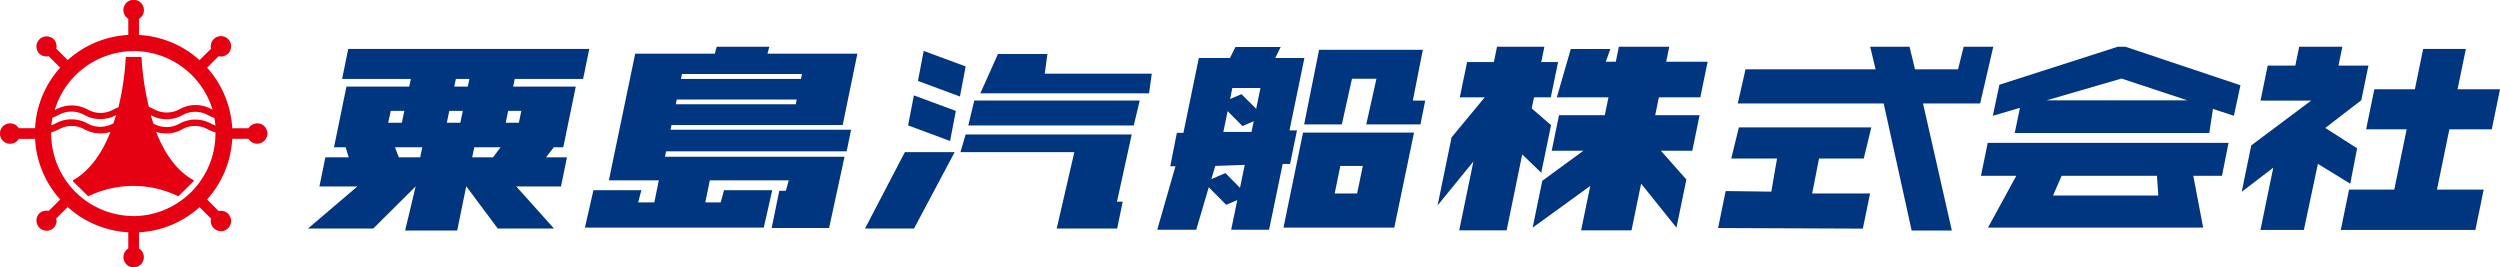<svg id="レイヤー_1" data-name="レイヤー 1" xmlns="http://www.w3.org/2000/svg" viewBox="0 0 380 40.63"><defs><style>.cls-1{fill:#e50012;}.cls-2{fill:#00357f;}</style></defs><path class="cls-1" d="M147.08,419.45a1.53,1.53,0,0,0-1.31.74H143.3a15,15,0,0,0-3.82-9.21l1.75-1.74a1.58,1.58,0,0,0,1.45-.41,1.56,1.56,0,0,0,0-2.19,1.54,1.54,0,0,0-2.19,0,1.52,1.52,0,0,0-.41,1.45l-1.75,1.74a14.92,14.92,0,0,0-9.2-3.82v-2.46a1.56,1.56,0,1,0-1.63,0V406a15,15,0,0,0-9.21,3.82l-1.74-1.74a1.52,1.52,0,0,0-.41-1.45,1.55,1.55,0,0,0-2.19,2.19,1.58,1.58,0,0,0,1.45.41l1.75,1.74a14.89,14.89,0,0,0-3.82,9.21h-2.47a1.55,1.55,0,1,0,0,1.62h2.47a14.89,14.89,0,0,0,3.82,9.21l-1.75,1.74a1.58,1.58,0,0,0-1.45.41,1.55,1.55,0,0,0,2.19,2.19,1.52,1.52,0,0,0,.41-1.45l1.74-1.74A15,15,0,0,0,127.5,436v2.46a1.55,1.55,0,1,0,1.63,0V436a14.92,14.92,0,0,0,9.2-3.82l1.75,1.74a1.52,1.52,0,0,0,.41,1.45,1.54,1.54,0,0,0,2.19,0,1.56,1.56,0,0,0,0-2.19,1.58,1.58,0,0,0-1.45-.41L139.48,431a15,15,0,0,0,3.82-9.21h2.47a1.55,1.55,0,1,0,1.31-2.36Zm-18.77-11a12.55,12.55,0,0,1,12,8.91l-.17-.08a5,5,0,0,0-4.83,0,4,4,0,0,1-3.92,0,6,6,0,0,0-.76-.34,40.67,40.67,0,0,1-1.11-7.48.13.13,0,0,0-.13-.12h-2.15a.12.12,0,0,0-.13.12A40.67,40.67,0,0,1,126,417a6,6,0,0,0-.76.34,4,4,0,0,1-3.92,0,5,5,0,0,0-4.83,0l-.17.08A12.55,12.55,0,0,1,128.31,408.46Zm3,11c-.14-.42-.27-.83-.39-1.25a5,5,0,0,0,4.8,0,4,4,0,0,1,3.92,0,6.3,6.3,0,0,0,.93.41,11.82,11.82,0,0,1,.18,1.17,4.76,4.76,0,0,1-.65-.29,5,5,0,0,0-4.83,0,4,4,0,0,1-3.92,0Zm-6.11,0a4,4,0,0,1-3.92,0,5,5,0,0,0-4.83,0,4.76,4.76,0,0,1-.65.29,11.82,11.82,0,0,1,.18-1.17,6.8,6.8,0,0,0,.93-.41,4,4,0,0,1,3.91,0,4.69,4.69,0,0,0,2.42.62,4.62,4.62,0,0,0,2.39-.6c-.12.42-.25.83-.39,1.25Zm3.07,14.08A12.55,12.55,0,0,1,115.78,421c0-.06,0-.13,0-.19a5.83,5.83,0,0,0,1.16-.46,4,4,0,0,1,3.91,0,5.07,5.07,0,0,0,3.94.39c-1.18,3-3,5.82-5.62,7.3a.13.13,0,0,0-.07.09.15.15,0,0,0,0,.11l2.26,2.24a.13.13,0,0,0,.16,0,15.63,15.63,0,0,1,13.49,0l.07,0,.09,0,2.26-2.24a.15.15,0,0,0,0-.11.13.13,0,0,0-.07-.09c-2.67-1.48-4.45-4.3-5.63-7.3a4.79,4.79,0,0,0,1.53.23,4.62,4.62,0,0,0,2.41-.62,4,4,0,0,1,3.92,0,5.83,5.83,0,0,0,1.16.46c0,.06,0,.13,0,.19A12.55,12.55,0,0,1,128.31,433.54Z" transform="translate(-108 -400.69)"/><path class="cls-2" d="M196.63,412.69l.94-4.56H160.93l-.93,4.56h10.45l-.24,1.16h-9.55l-1.89,9.22h1.77l.46,1.53h-3.54l-.91,4.43h5.77l-7.51,6.4h9.92l6.45-6.41-1.6,6.71h7.91l1.38-6.73,4.79,6.43h8.55l-5.74-6.4h6.8l.91-4.43H191l1.18-1.53h1.44l1.9-9.22H186l.24-1.16Zm-29.23,4.85h2.06l-.38,1.81H167Zm4.47,7.06h-3.25l-.59-1.53h4.16Zm6.1-5.25h-2.05l.37-1.81h2.06Zm1.14-5.5h-2.06l.24-1.16h2.05Zm3.83,10.75h-3.17l.32-1.53h4Zm4.3-7.06-.37,1.81h-2l.37-1.81Z" transform="translate(-108 -400.69)"/><path class="cls-2" d="M236.09,419.69l2.23-10.84H224.65l.29-1.06h-8l-.29,1.06h-12.1l-4,19.25h7.59l-.68,3.35H205l.49-1.85H198.2l-1.29,5.69h27.18l1.29-5.69h-7.33l-.5,1.85h-2.34l.68-3.35h12l-.44,1.59h-1l-1.16,5.66h8.73l2.35-10.84H209.08l.17-.82h27.44l.68-3.28H209.92l.15-.72Zm-24.43-7.75H229.9l-.15.75H211.51Zm-.79,3.88H229.1l-.14.72H210.72Z" transform="translate(-108 -400.69)"/><path class="cls-2" d="M303.09,435.29h16.84l3-14.44H306.06Zm8.64-9.38h3.42l-.87,4.19h-3.41Z" transform="translate(-108 -400.69)"/><path class="cls-2" d="M305.14,420.51H304l2.27-11h-4.44l.84-1.68h-6.88l-.84,1.68h-4.73l-2.34,11.38-1,0-1,5.07.79,0-2.77,9.65h5.93l1.9-6.46,2.65,2.67,1.69-.72-.93,4.51h5.76l2.07-10,1.12,0Zm-9.83-6.44h4.28l-.65,3.16L296.7,415l-1.72.74ZM294.26,427l-2.13.91.59-2,4.48-.16-.72,3.49Zm-.31-6.26.65-3.16,2.25,2.27,1.72-.74-.34,1.63Z" transform="translate(-108 -400.69)"/><polygon class="cls-2" points="235.76 19.02 232.82 16.48 233.17 14.79 235.72 14.79 236.83 9.43 234.27 9.43 234.75 7.1 227.55 7.1 227.07 9.43 223 9.43 221.89 14.79 225.68 14.79 220.64 20.88 218.51 31.23 223.96 24.54 221.8 35.01 229.01 35.01 231.38 23.47 234.27 26.26 235.76 19.02"/><polygon class="cls-2" points="253.73 7.1 246.07 7.1 245.6 9.38 244.08 9.38 244.77 7.45 238.76 7.45 236.64 14.79 244.49 14.79 243.93 17.51 236.97 17.51 235.86 22.91 240.68 22.91 234.43 27.48 232.96 34.6 241.72 28.26 240.33 35.01 247.99 35.01 249.45 27.91 254.82 34.6 256.33 27.29 252.45 22.91 257.23 22.91 258.34 17.51 251.59 17.51 252.15 14.79 258.45 14.79 259.56 9.38 253.26 9.38 253.73 7.1"/><polygon class="cls-2" points="302.98 7.1 298.48 7.1 297.62 10.54 291.08 10.54 290.25 7.1 284.27 7.1 285.09 10.54 265.32 10.54 264.14 15.73 286.32 15.73 290.57 35.04 296.68 35.04 292.3 15.73 300.98 15.73 302.98 7.1"/><polygon class="cls-2" points="283.29 24.1 284.44 19.36 264.31 19.36 263.15 24.1 270.11 24.1 269.24 29.13 262.3 29.04 261.15 34.66 283.15 34.75 284.25 29.41 275.45 29.41 276.49 24.1 283.29 24.1"/><path class="cls-2" d="M409.11,427.41h5.37l-4.31,7.88h32.71l-1.5-7.88h4.36l1-5H410.13Zm12.26,0h14.49l.2,3h-16Z" transform="translate(-108 -400.69)"/><path class="cls-2" d="M429.91,407.79l-18,5.78-1,4.72,4.12-1.21-.79,3.83h29.57l.56-3.67,3.18,1.05,1-4.64-17.51-5.86Zm-10.83,8.15,11.39-3.31,10,3.31Z" transform="translate(-108 -400.69)"/><polygon class="cls-2" points="358.28 22.54 353.44 19.45 358.92 15.23 360 9.97 355.45 9.97 356.04 7.1 349.48 7.1 348.89 9.97 344.69 9.97 343.6 15.29 351.3 15.29 342.19 22.1 340.74 29.16 345.54 25.48 343.59 34.95 350.19 34.95 352.32 24.9 357.24 27.93 358.28 22.54"/><polygon class="cls-2" points="378.75 19.66 380 13.57 373.55 13.57 374.81 7.44 368.32 7.44 367.06 13.57 360.9 13.57 359.65 19.66 365.81 19.66 363.93 28.82 357.06 28.82 355.8 34.95 376.26 34.95 377.52 28.82 370.42 28.82 372.3 19.66 378.75 19.66"/><polygon class="cls-2" points="140.4 7.74 139.53 12.3 145.91 14.67 146.78 10.1 140.4 7.74"/><polygon class="cls-2" points="138.03 19.06 144.41 21.43 145.29 16.86 138.91 14.5 138.03 19.06"/><polygon class="cls-2" points="131.48 34.74 138.93 34.74 145.11 23.12 137.54 23.12 131.48 34.74"/><polygon class="cls-2" points="146.78 20.44 145.99 23.12 163.3 23.12 160.62 34.74 169.81 34.74 170.65 30.65 169.78 30.65 172.02 20.44 146.78 20.44"/><polygon class="cls-2" points="147.18 19.07 172.33 19.07 173.24 15.28 148.09 15.28 147.18 19.07"/><polygon class="cls-2" points="159.21 8.21 151.69 8.21 149.01 14.19 174.66 14.19 175.07 11.2 158.8 11.2 159.21 8.21"/><polygon class="cls-2" points="216.27 7.57 200.5 7.57 198.23 18.91 203.96 18.91 205.5 11.97 209.22 11.97 207.67 18.91 215.91 18.91 216.63 15.29 214.75 15.29 216.27 7.57"/></svg>